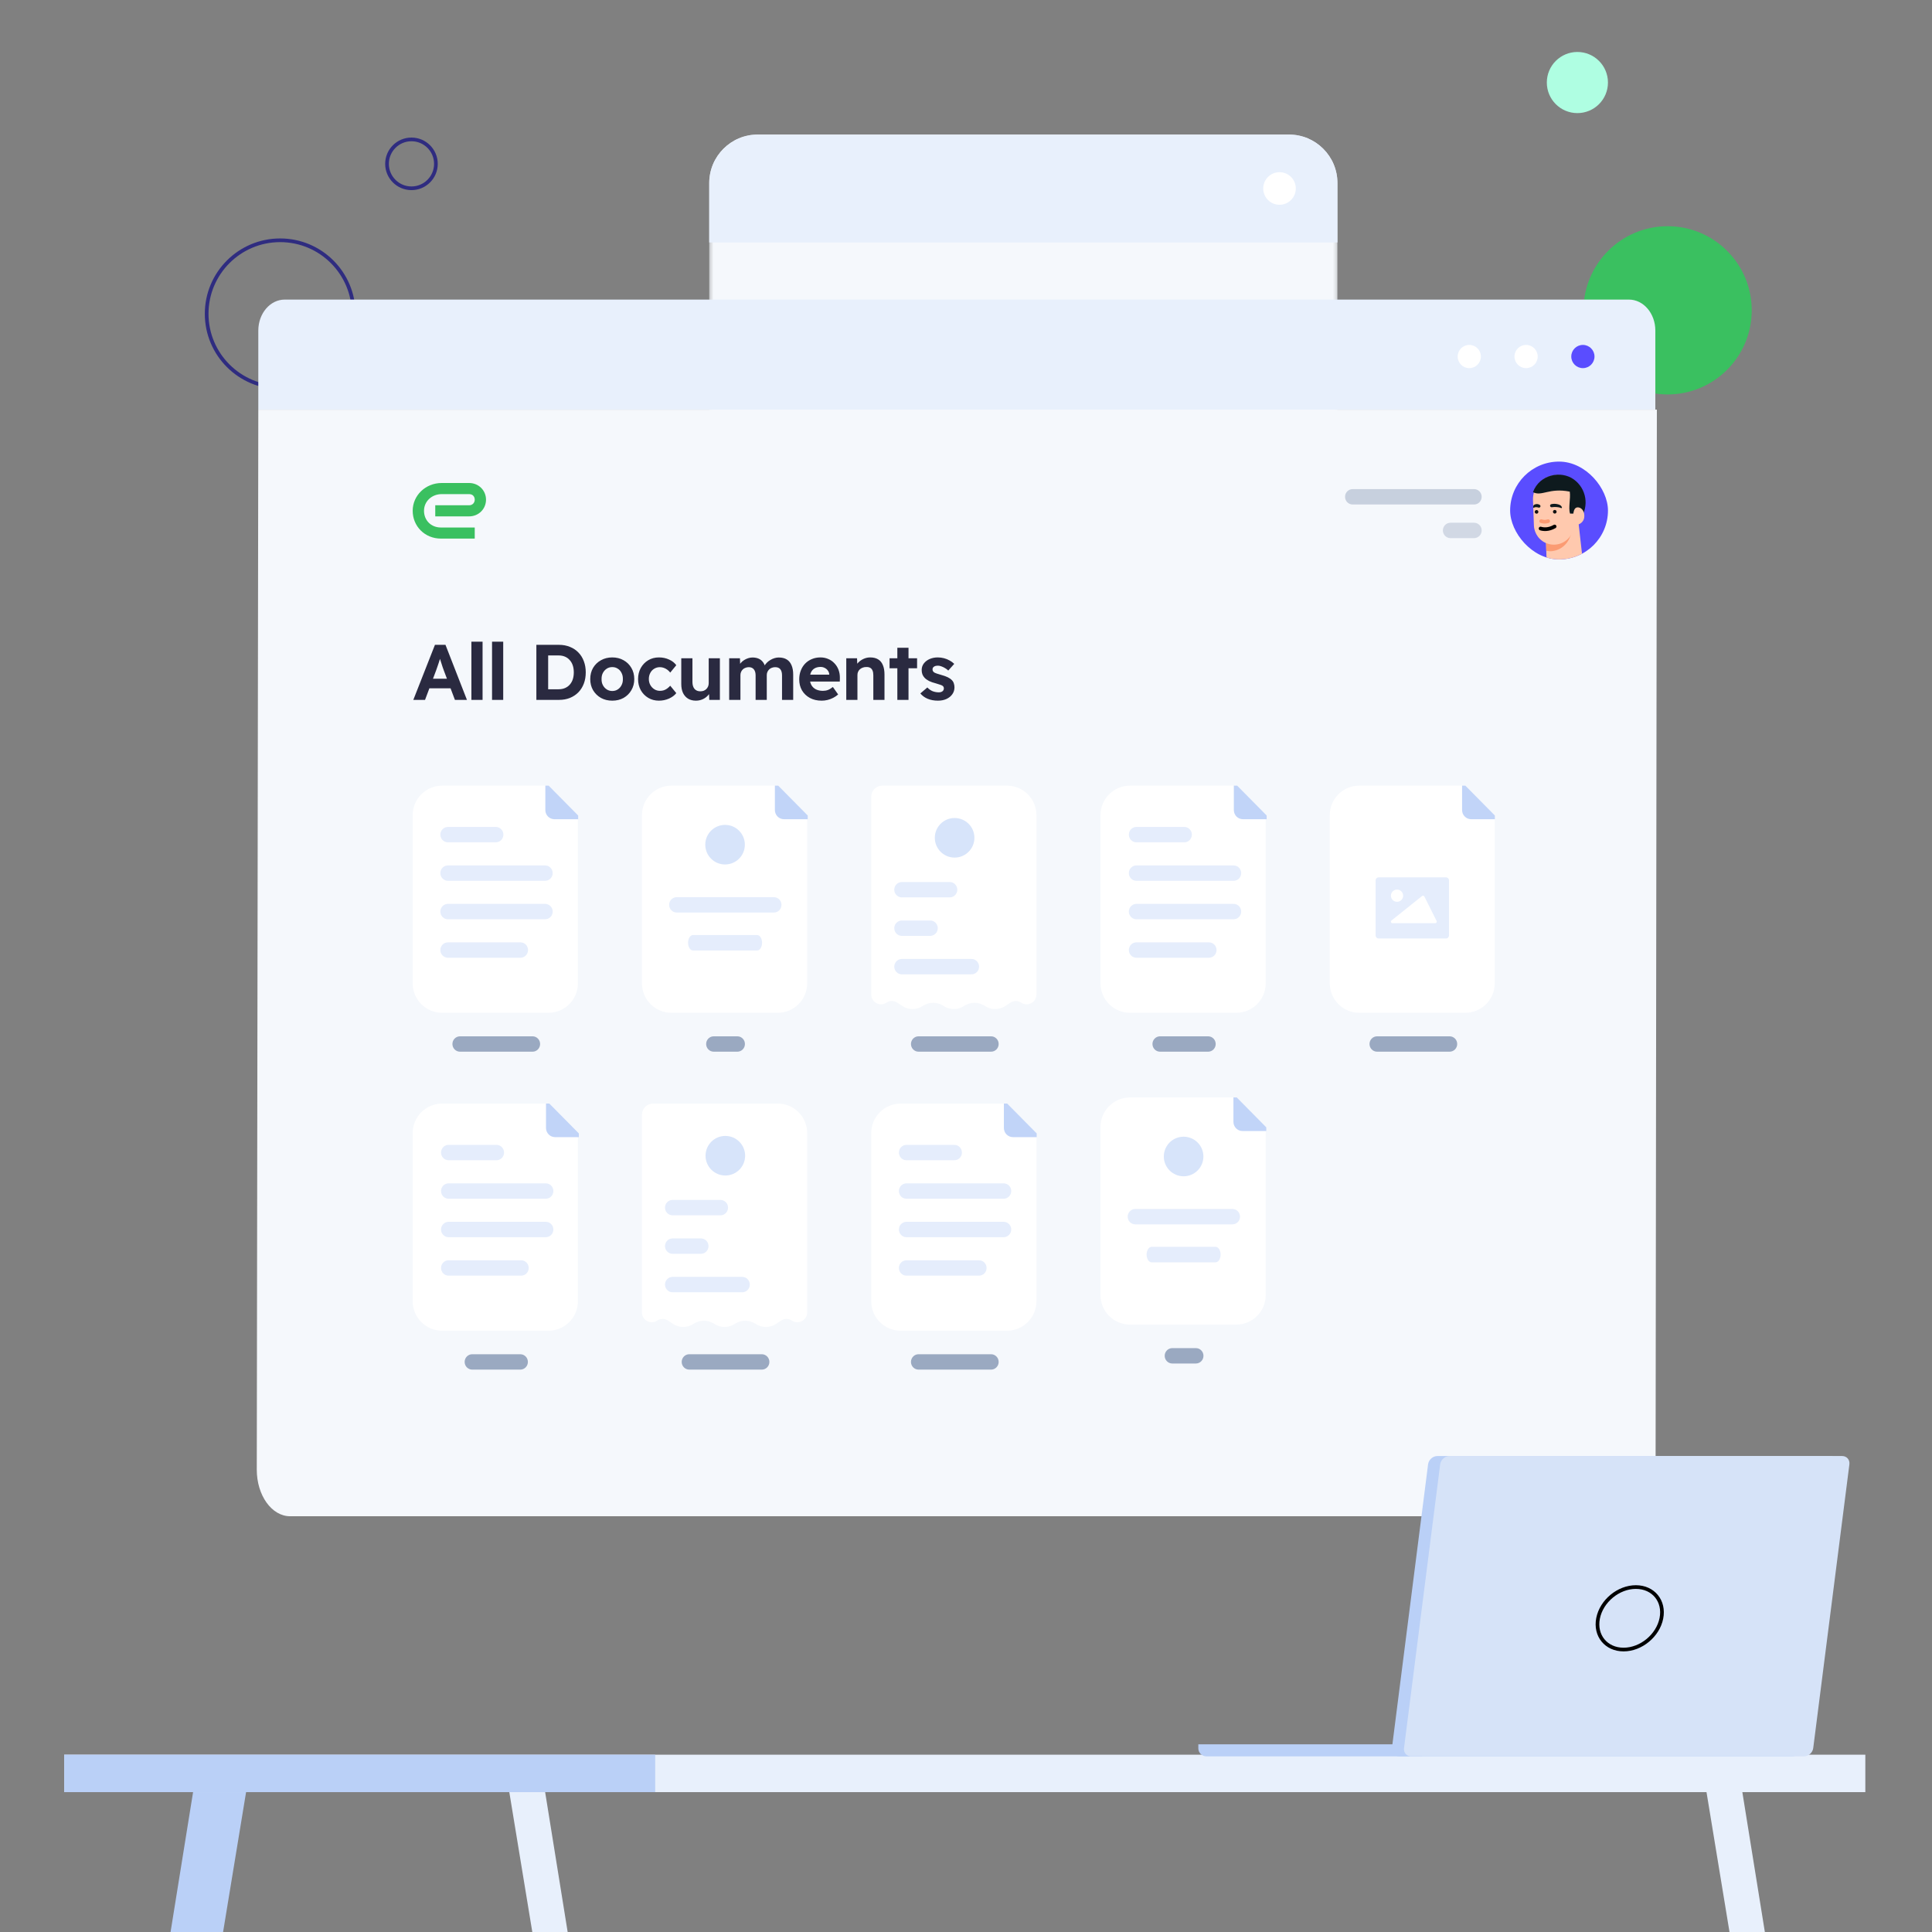 <svg width="524" height="524" viewBox="0 0 524 524" fill="none" xmlns="http://www.w3.org/2000/svg">
<rect x="0" y="0" width="524" height="524" fill="#808080" stroke="none"/>
<g clip-path="url(#clip0_2007_10739)">
<path fill-rule="evenodd" clip-rule="evenodd" d="M472.509 485.742H462.789L496.913 693.293H505.916L472.509 485.742Z" fill="#E8F0FC"/>
<path fill-rule="evenodd" clip-rule="evenodd" d="M52.419 485.742L19.012 693.293H32.672L66.796 485.742H52.419Z" fill="#BAD0F7"/>
<path fill-rule="evenodd" clip-rule="evenodd" d="M138.082 485.742L172.207 693.293H181.211L147.803 485.742H138.082Z" fill="#E8F0FC"/>
<path fill-rule="evenodd" clip-rule="evenodd" d="M17.41 486.065H505.917V475.911H17.41V486.065Z" fill="#E8F0FC"/>
<path fill-rule="evenodd" clip-rule="evenodd" d="M17.41 486.065H177.705V475.911H17.41V486.065Z" fill="#BAD0F7"/>
<mask id="mask0_2007_10739" style="mask-type:luminance" maskUnits="userSpaceOnUse" x="192" y="36" width="171" height="126">
<path fill-rule="evenodd" clip-rule="evenodd" d="M192.352 36.481H362.752V161.876H192.352V36.481Z" fill="white"/>
</mask>
<g mask="url(#mask0_2007_10739)">
<path fill-rule="evenodd" clip-rule="evenodd" d="M349.541 161.876H205.562C198.266 161.876 192.352 155.962 192.352 148.666V49.691C192.352 42.397 198.266 36.481 205.562 36.481H349.541C356.838 36.481 362.752 42.397 362.752 49.691V148.666C362.752 155.962 356.838 161.876 349.541 161.876Z" fill="#F5F8FC"/>
</g>
<path d="M251.266 139.828H303.838" stroke="#D6E3F8" stroke-width="4" stroke-linecap="round" stroke-linejoin="round"/>
<path d="M212.492 115.227H342.615" stroke="#E8F0FC" stroke-width="4" stroke-linecap="round" stroke-linejoin="round"/>
<path d="M212.492 89.127H342.615" stroke="#E8F0FC" stroke-width="4" stroke-linecap="round" stroke-linejoin="round"/>
<path fill-rule="evenodd" clip-rule="evenodd" d="M362.752 65.758V49.691C362.752 42.395 356.838 36.481 349.541 36.481H205.562C198.266 36.481 192.352 42.395 192.352 49.691V65.758H362.752Z" fill="#E8F0FC"/>
<path fill-rule="evenodd" clip-rule="evenodd" d="M351.45 51.12C351.45 48.678 349.472 46.701 347.031 46.701C344.591 46.701 342.613 48.678 342.613 51.12C342.613 53.56 344.591 55.538 347.031 55.538C349.472 55.538 351.45 53.56 351.45 51.12Z" fill="white"/>
<ellipse cx="452.294" cy="84.168" rx="22.813" ry="22.813" fill="#3AC060"/>
<path d="M95.924 85.108C95.924 74.097 86.998 65.171 75.988 65.171C64.977 65.171 56.051 74.097 56.051 85.108C56.051 96.119 64.977 105.045 75.988 105.045C86.998 105.045 95.924 96.119 95.924 85.108Z" stroke="#2F2C80"/>
<circle cx="7.129" cy="7.129" r="6.629" transform="matrix(1 0 0 -1 104.469 51.568)" stroke="#2F2C80"/>
<path fill-rule="evenodd" clip-rule="evenodd" d="M448.964 89.655C448.964 85.015 445.754 81.253 441.795 81.253H77.227C73.268 81.253 70.059 85.015 70.059 89.655V111.101H448.964V89.655Z" fill="#E8F0FC"/>
<path fill-rule="evenodd" clip-rule="evenodd" d="M432.462 96.697C432.462 94.958 431.053 93.549 429.313 93.549C427.574 93.549 426.164 94.958 426.164 96.697C426.164 98.436 427.574 99.846 429.313 99.846C431.053 99.846 432.462 98.436 432.462 96.697Z" fill="#5A4DFF"/>
<path fill-rule="evenodd" clip-rule="evenodd" d="M417.056 96.697C417.056 94.958 415.646 93.549 413.907 93.549C412.168 93.549 410.758 94.958 410.758 96.697C410.758 98.436 412.168 99.846 413.907 99.846C415.646 99.846 417.056 98.436 417.056 96.697Z" fill="white"/>
<path fill-rule="evenodd" clip-rule="evenodd" d="M401.65 96.697C401.65 94.958 400.24 93.549 398.501 93.549C396.761 93.549 395.352 94.958 395.352 96.697C395.352 98.436 396.761 99.846 398.501 99.846C400.24 99.846 401.65 98.436 401.65 96.697Z" fill="white"/>
<path fill-rule="evenodd" clip-rule="evenodd" d="M70.059 111.101L69.644 398.609C69.644 405.585 73.699 411.241 78.7 411.241H439.977C444.978 411.241 449.032 405.585 449.032 398.609L449.379 111.101H70.059Z" fill="#F5F8FC"/>
<g clip-path="url(#clip1_2007_10739)">
<rect x="409.582" y="125.196" width="26.532" height="26.532" rx="13.266" fill="#5A4DFF"/>
<path fill-rule="evenodd" clip-rule="evenodd" d="M424.317 155.29C427.05 155.19 429.195 153.025 429.106 150.454L428.036 141.018L419.148 141.152L419.424 150.753C419.513 153.323 421.583 155.39 424.317 155.29Z" fill="#FFC9AE"/>
<path fill-rule="evenodd" clip-rule="evenodd" d="M426.34 142.454C426.447 146.549 423.966 149.204 420.826 149.498C420.346 149.542 419.742 149.467 419.385 149.377L419.148 141.152L426.174 141.046L426.34 142.454Z" fill="#FB9B73"/>
<path fill-rule="evenodd" clip-rule="evenodd" d="M428.627 137.341L426.613 143.902C425.736 146.76 422.708 148.365 419.85 147.488C417.591 146.795 416.115 144.747 416.03 142.512L415.778 135.654C415.645 132.027 418.477 128.979 422.104 128.846C425.731 128.713 428.778 131.545 428.912 135.172C428.939 135.918 428.831 136.665 428.627 137.341Z" fill="#FFC9AE"/>
<path fill-rule="evenodd" clip-rule="evenodd" d="M426.846 130.025C423.397 127.548 417.576 128.599 415.773 133.488C418.213 134.724 420.135 132.226 425.755 133.339C426.033 135.224 425.304 137.723 425.836 139.295C425.836 139.295 426.681 139.275 427.38 139.358C427.789 139.898 428.008 140.766 428.606 140.755C431.083 137.306 430.295 132.502 426.846 130.025Z" fill="#0E1A1E"/>
<path fill-rule="evenodd" clip-rule="evenodd" d="M426.745 139.137L426.352 141.447C426.255 142.017 426.737 142.518 427.311 142.447C428.55 142.296 429.48 141.515 429.662 140.444C429.896 139.069 429.226 137.807 428.166 137.627C427.106 137.446 426.862 138.448 426.745 139.137Z" fill="#FFC9AE"/>
<path fill-rule="evenodd" clip-rule="evenodd" d="M416.25 138.828C416.25 139.102 416.472 139.325 416.746 139.325C417.021 139.325 417.243 139.102 417.243 138.828C417.243 138.554 417.021 138.332 416.746 138.332C416.472 138.332 416.25 138.554 416.25 138.828Z" fill="#111111"/>
<path fill-rule="evenodd" clip-rule="evenodd" d="M421.191 138.799C421.191 139.074 421.414 139.296 421.688 139.296C421.962 139.296 422.184 139.074 422.184 138.799C422.184 138.525 421.962 138.303 421.688 138.303C421.414 138.303 421.191 138.525 421.191 138.799Z" fill="#111111"/>
<path fill-rule="evenodd" clip-rule="evenodd" d="M415.848 137.367C415.864 137.132 415.966 137.001 416.095 136.911C416.228 136.832 416.378 136.778 416.527 136.748C416.675 136.716 416.823 136.708 416.963 136.719C417.033 136.724 417.103 136.734 417.169 136.753C417.237 136.769 417.302 136.786 417.365 136.817L417.58 136.919C417.781 137.015 417.866 137.255 417.77 137.456C417.683 137.64 417.474 137.727 417.285 137.667C417.067 137.599 416.848 137.561 416.64 137.556C416.535 137.555 416.431 137.556 416.329 137.581C416.23 137.612 416.124 137.641 416.029 137.706C415.972 137.745 415.894 137.731 415.854 137.673C415.837 137.649 415.83 137.621 415.832 137.594L415.848 137.367Z" fill="#0E1A1E"/>
<path fill-rule="evenodd" clip-rule="evenodd" d="M423.392 137.794C423.226 137.705 423.004 137.653 422.8 137.604C422.591 137.559 422.377 137.539 422.164 137.522C421.95 137.51 421.736 137.502 421.523 137.512C421.31 137.514 421.097 137.545 420.887 137.573C420.656 137.603 420.444 137.44 420.414 137.209C420.385 136.989 420.531 136.787 420.744 136.741L420.848 136.72C421.084 136.67 421.324 136.641 421.565 136.644C421.805 136.643 422.046 136.671 422.283 136.715C422.521 136.76 422.755 136.827 422.981 136.918C423.205 137.02 423.417 137.166 423.56 137.449L423.621 137.571C423.663 137.653 423.63 137.755 423.547 137.796C423.496 137.822 423.438 137.819 423.392 137.794Z" fill="#0E1A1E"/>
<path d="M421.642 142.797C419.96 143.761 418.556 143.568 417.84 143.348" stroke="black" stroke-linecap="round" stroke-linejoin="round"/>
<path d="M419.89 141.35C419.037 141.61 418.574 141.497 417.996 141.35" stroke="#FB9B73" stroke-linecap="round" stroke-linejoin="round"/>
</g>
<path d="M112.1 189.823L117.966 174.893H120.823L126.646 189.823H123.383L120.354 181.782C120.269 181.54 120.162 181.242 120.034 180.886C119.921 180.531 119.8 180.154 119.672 179.756C119.544 179.358 119.423 178.981 119.309 178.626C119.21 178.256 119.124 177.957 119.053 177.73L119.629 177.708C119.544 178.021 119.444 178.355 119.331 178.711C119.231 179.052 119.117 179.408 118.989 179.777C118.876 180.147 118.755 180.502 118.627 180.844C118.513 181.185 118.399 181.512 118.285 181.825L115.278 189.823H112.1ZM114.83 186.688L115.897 184.086H122.7L123.788 186.688H114.83ZM127.854 189.823V174.04H130.883V189.823H127.854ZM133.454 189.823V174.04H136.482V189.823H133.454ZM145.474 189.823V174.893H151.617C152.697 174.893 153.686 175.078 154.581 175.448C155.477 175.803 156.245 176.315 156.885 176.983C157.525 177.637 158.015 178.426 158.356 179.351C158.698 180.261 158.868 181.263 158.868 182.358C158.868 183.467 158.698 184.477 158.356 185.387C158.015 186.297 157.525 187.086 156.885 187.754C156.245 188.408 155.477 188.92 154.581 189.29C153.7 189.645 152.712 189.823 151.617 189.823H145.474ZM148.673 187.477L148.332 186.943H151.51C152.15 186.943 152.719 186.837 153.216 186.624C153.728 186.41 154.162 186.105 154.517 185.706C154.887 185.294 155.164 184.811 155.349 184.256C155.534 183.687 155.626 183.055 155.626 182.358C155.626 181.661 155.534 181.036 155.349 180.481C155.164 179.912 154.887 179.429 154.517 179.031C154.162 178.618 153.728 178.306 153.216 178.092C152.719 177.879 152.15 177.772 151.51 177.772H148.268L148.673 177.282V187.477ZM166.057 190.036C164.92 190.036 163.896 189.787 162.986 189.29C162.09 188.778 161.38 188.081 160.853 187.199C160.342 186.318 160.086 185.315 160.086 184.192C160.086 183.04 160.342 182.024 160.853 181.142C161.38 180.261 162.09 179.571 162.986 179.073C163.896 178.562 164.92 178.306 166.057 178.306C167.209 178.306 168.233 178.562 169.129 179.073C170.024 179.571 170.728 180.261 171.24 181.142C171.766 182.024 172.029 183.04 172.029 184.192C172.029 185.315 171.766 186.318 171.24 187.199C170.728 188.081 170.024 188.778 169.129 189.29C168.233 189.787 167.209 190.036 166.057 190.036ZM166.057 187.413C166.626 187.413 167.124 187.271 167.55 186.986C167.991 186.702 168.332 186.318 168.574 185.834C168.83 185.351 168.951 184.804 168.937 184.192C168.951 183.552 168.83 182.991 168.574 182.507C168.332 182.01 167.991 181.626 167.55 181.356C167.124 181.071 166.626 180.929 166.057 180.929C165.503 180.929 165.005 181.071 164.564 181.356C164.124 181.64 163.775 182.024 163.519 182.507C163.263 182.991 163.143 183.552 163.157 184.192C163.143 184.804 163.263 185.351 163.519 185.834C163.775 186.318 164.124 186.702 164.564 186.986C165.005 187.271 165.503 187.413 166.057 187.413ZM178.71 190.036C177.629 190.036 176.663 189.78 175.809 189.268C174.956 188.756 174.281 188.06 173.783 187.178C173.3 186.282 173.058 185.287 173.058 184.192C173.058 183.069 173.3 182.066 173.783 181.185C174.281 180.289 174.956 179.585 175.809 179.073C176.663 178.562 177.629 178.306 178.71 178.306C179.72 178.306 180.637 178.498 181.461 178.881C182.3 179.251 182.954 179.763 183.424 180.417L181.781 182.422C181.582 182.152 181.333 181.903 181.035 181.675C180.736 181.448 180.409 181.27 180.054 181.142C179.713 181.014 179.357 180.95 178.987 180.95C178.404 180.95 177.885 181.092 177.43 181.377C176.975 181.647 176.62 182.031 176.364 182.529C176.108 183.012 175.98 183.559 175.98 184.171C175.98 184.768 176.115 185.308 176.385 185.792C176.656 186.275 177.018 186.659 177.473 186.943C177.928 187.228 178.433 187.37 178.987 187.37C179.357 187.37 179.705 187.32 180.032 187.221C180.374 187.107 180.687 186.943 180.971 186.73C181.255 186.517 181.525 186.268 181.781 185.984L183.424 187.989C182.954 188.6 182.286 189.098 181.419 189.482C180.566 189.851 179.663 190.036 178.71 190.036ZM188.743 190.036C187.932 190.036 187.228 189.858 186.631 189.503C186.034 189.133 185.572 188.614 185.245 187.946C184.932 187.263 184.776 186.453 184.776 185.514V178.54H187.804V184.96C187.804 185.756 187.989 186.382 188.359 186.837C188.743 187.278 189.269 187.498 189.937 187.498C190.278 187.498 190.584 187.448 190.854 187.349C191.139 187.235 191.38 187.079 191.579 186.879C191.778 186.68 191.935 186.446 192.049 186.176C192.162 185.906 192.219 185.607 192.219 185.28V178.54H195.248V189.823H192.369L192.283 187.498L192.816 187.242C192.66 187.768 192.376 188.244 191.963 188.671C191.565 189.098 191.089 189.432 190.534 189.673C189.98 189.915 189.383 190.036 188.743 190.036ZM197.771 189.823V178.54H200.693L200.757 180.694L200.309 180.822C200.451 180.453 200.65 180.119 200.906 179.82C201.176 179.507 201.482 179.244 201.823 179.031C202.164 178.818 202.527 178.647 202.911 178.519C203.309 178.391 203.7 178.327 204.084 178.327C204.681 178.327 205.207 178.419 205.662 178.604C206.131 178.789 206.529 179.081 206.856 179.479C207.183 179.877 207.432 180.396 207.603 181.036L207.155 180.95L207.304 180.63C207.489 180.303 207.724 179.998 208.008 179.713C208.292 179.429 208.612 179.187 208.968 178.988C209.323 178.775 209.693 178.611 210.077 178.498C210.461 178.384 210.838 178.327 211.207 178.327C212.089 178.327 212.814 178.505 213.383 178.86C213.966 179.216 214.399 179.742 214.684 180.438C214.982 181.121 215.132 181.974 215.132 182.998V189.823H212.103V183.211C212.103 182.443 211.947 181.875 211.634 181.505C211.335 181.135 210.873 180.95 210.248 180.95C209.921 180.95 209.615 181.007 209.33 181.121C209.046 181.22 208.804 181.37 208.605 181.569C208.406 181.768 208.25 181.995 208.136 182.251C208.022 182.507 207.965 182.792 207.965 183.104V189.823H204.937V183.168C204.937 182.457 204.773 181.91 204.446 181.526C204.134 181.142 203.679 180.95 203.081 180.95C202.769 180.95 202.47 181.007 202.186 181.121C201.901 181.22 201.659 181.37 201.46 181.569C201.261 181.754 201.105 181.981 200.991 182.251C200.877 182.507 200.821 182.792 200.821 183.104V189.823H197.771ZM222.866 190.036C221.643 190.036 220.57 189.787 219.646 189.29C218.736 188.792 218.025 188.109 217.513 187.242C217.015 186.375 216.766 185.387 216.766 184.277C216.766 183.396 216.909 182.593 217.193 181.867C217.477 181.128 217.875 180.495 218.387 179.969C218.899 179.443 219.503 179.038 220.2 178.754C220.911 178.455 221.686 178.306 222.525 178.306C223.293 178.306 223.997 178.448 224.636 178.732C225.29 179.002 225.852 179.393 226.321 179.905C226.805 180.403 227.174 180.993 227.43 181.675C227.686 182.358 227.807 183.104 227.793 183.915L227.772 184.853H218.707L218.217 182.976H225.276L224.914 183.36V182.912C224.885 182.514 224.757 182.166 224.53 181.867C224.317 181.569 224.039 181.334 223.698 181.164C223.357 180.979 222.98 180.886 222.568 180.886C221.928 180.886 221.387 181.014 220.947 181.27C220.52 181.512 220.193 181.867 219.966 182.337C219.752 182.792 219.646 183.36 219.646 184.043C219.646 184.711 219.788 185.301 220.072 185.813C220.357 186.311 220.762 186.695 221.288 186.965C221.828 187.235 222.461 187.37 223.186 187.37C223.684 187.37 224.139 187.292 224.551 187.135C224.963 186.979 225.411 186.709 225.895 186.325L227.324 188.351C226.926 188.707 226.478 189.012 225.98 189.268C225.482 189.524 224.971 189.716 224.444 189.844C223.918 189.972 223.392 190.036 222.866 190.036ZM229.527 189.823V178.54H232.449L232.535 180.844L231.937 181.1C232.08 180.588 232.357 180.126 232.769 179.713C233.182 179.287 233.672 178.945 234.241 178.69C234.81 178.434 235.4 178.306 236.011 178.306C236.864 178.306 237.575 178.476 238.144 178.818C238.727 179.159 239.161 179.678 239.445 180.374C239.743 181.057 239.893 181.91 239.893 182.934V189.823H236.864V183.147C236.864 182.635 236.793 182.209 236.651 181.867C236.509 181.526 236.295 181.277 236.011 181.121C235.727 180.965 235.364 180.893 234.923 180.908C234.582 180.908 234.269 180.965 233.985 181.078C233.701 181.178 233.445 181.327 233.217 181.526C233.004 181.725 232.84 181.953 232.727 182.209C232.613 182.465 232.556 182.749 232.556 183.062V189.823H231.042C230.729 189.823 230.444 189.823 230.189 189.823C229.933 189.823 229.712 189.823 229.527 189.823ZM243.379 189.823V175.682H246.408V189.823H243.379ZM241.268 181.249V178.54H248.733V181.249H241.268ZM254.395 190.036C253.357 190.036 252.426 189.865 251.601 189.524C250.791 189.183 250.13 188.699 249.618 188.074L251.516 186.453C251.957 186.922 252.44 187.263 252.966 187.477C253.506 187.676 254.054 187.775 254.608 187.775C254.807 187.775 254.992 187.754 255.163 187.711C255.334 187.654 255.483 187.583 255.611 187.498C255.739 187.398 255.831 187.285 255.888 187.157C255.959 187.029 255.995 186.879 255.995 186.709C255.995 186.396 255.867 186.154 255.611 185.984C255.497 185.898 255.284 185.806 254.971 185.706C254.672 185.593 254.288 185.472 253.819 185.344C253.094 185.159 252.483 184.946 251.985 184.704C251.487 184.448 251.082 184.157 250.769 183.83C250.513 183.559 250.314 183.247 250.172 182.891C250.044 182.536 249.98 182.145 249.98 181.718C249.98 181.036 250.179 180.438 250.577 179.927C250.976 179.415 251.502 179.017 252.156 178.732C252.824 178.448 253.549 178.306 254.331 178.306C254.914 178.306 255.476 178.377 256.016 178.519C256.571 178.661 257.082 178.867 257.552 179.137C258.035 179.393 258.455 179.699 258.81 180.055L257.189 181.867C256.933 181.611 256.642 181.391 256.315 181.206C255.988 181.007 255.661 180.851 255.334 180.737C255.007 180.609 254.708 180.545 254.438 180.545C254.196 180.545 253.976 180.566 253.777 180.609C253.592 180.652 253.435 180.723 253.307 180.822C253.179 180.908 253.08 181.014 253.009 181.142C252.952 181.27 252.923 181.412 252.923 181.569C252.923 181.725 252.959 181.875 253.03 182.017C253.115 182.145 253.229 182.266 253.371 182.379C253.514 182.465 253.741 182.564 254.054 182.678C254.381 182.792 254.8 182.92 255.312 183.062C255.995 183.247 256.571 183.453 257.04 183.68C257.509 183.908 257.886 184.171 258.17 184.469C258.426 184.725 258.604 185.024 258.703 185.365C258.817 185.692 258.874 186.048 258.874 186.432C258.874 187.128 258.675 187.754 258.277 188.308C257.893 188.849 257.36 189.275 256.677 189.588C256.009 189.887 255.248 190.036 254.395 190.036Z" fill="#2A2A40"/>
<path fill-rule="evenodd" clip-rule="evenodd" d="M111.93 138.539C111.93 134.336 115.45 131 119.793 131H127.233C129.826 131 131.818 133.014 131.818 135.523C131.818 138.033 129.826 140.052 127.233 140.052H118.051V137.043H127.233C128.226 137.043 128.759 136.277 128.759 135.523C128.759 134.77 128.294 134.016 127.233 134.016H119.793C117.127 134.016 115.001 135.958 115.001 138.539C115.001 141.12 116.908 143.069 119.575 143.069H128.759V146.078H119.575C115.232 146.078 111.93 142.742 111.93 138.539Z" fill="#3AC060"/>
<path opacity="0.5" d="M399.801 132.658H366.864C365.729 132.658 364.809 133.591 364.809 134.741V134.747C364.809 135.897 365.729 136.83 366.864 136.83H399.801C400.937 136.83 401.857 135.897 401.857 134.747V134.741C401.857 133.591 400.937 132.658 399.801 132.658Z" fill="#9BA9C1"/>
<path opacity="0.4" d="M399.805 141.778H393.399C392.264 141.778 391.344 142.711 391.344 143.861V143.867C391.344 145.018 392.264 145.95 393.399 145.95H399.805C400.94 145.95 401.86 145.018 401.86 143.867V143.861C401.86 142.711 400.94 141.778 399.805 141.778Z" fill="#9BA9C1"/>
<circle cx="481.736" cy="422.869" r="6.654" fill="#61CD80"/>
<path d="M111.93 221.082C111.93 216.664 115.511 213.082 119.93 213.082H148.804L156.739 221.251V266.695C156.739 271.113 153.157 274.695 148.739 274.695H119.93C115.511 274.695 111.93 271.113 111.93 266.695V221.082Z" fill="white"/>
<path opacity="0.9" d="M156.811 221.185V222.187H150.359C149.708 222.186 149.084 221.923 148.624 221.456C148.165 220.989 147.906 220.356 147.906 219.697V213.082H148.805L156.811 221.185Z" fill="#BAD0F7"/>
<path opacity="0.4" d="M134.475 224.285H121.489C120.354 224.285 119.434 225.217 119.434 226.368V226.373C119.434 227.524 120.354 228.456 121.489 228.456H134.475C135.611 228.456 136.531 227.524 136.531 226.373V226.368C136.531 225.217 135.611 224.285 134.475 224.285Z" fill="#BED3F8"/>
<path opacity="0.4" d="M147.846 234.722H121.489C120.354 234.722 119.434 235.655 119.434 236.805V236.811C119.434 237.961 120.354 238.894 121.489 238.894H147.846C148.981 238.894 149.901 237.961 149.901 236.811V236.805C149.901 235.655 148.981 234.722 147.846 234.722Z" fill="#BED3F8"/>
<path opacity="0.4" d="M147.846 245.154H121.489C120.354 245.154 119.434 246.087 119.434 247.237V247.243C119.434 248.393 120.354 249.326 121.489 249.326H147.846C148.981 249.326 149.901 248.393 149.901 247.243V247.237C149.901 246.087 148.981 245.154 147.846 245.154Z" fill="#BED3F8"/>
<path opacity="0.4" d="M141.16 255.586H121.489C120.354 255.586 119.434 256.519 119.434 257.67V257.675C119.434 258.826 120.354 259.758 121.489 259.758H141.16C142.296 259.758 143.216 258.826 143.216 257.675V257.67C143.216 256.519 142.296 255.586 141.16 255.586Z" fill="#BED3F8"/>
<path opacity="0.5" d="M144.434 281.07H124.763C123.627 281.07 122.707 282.002 122.707 283.153V283.158C122.707 284.309 123.627 285.241 124.763 285.241H144.434C145.569 285.241 146.49 284.309 146.49 283.158V283.153C146.49 282.002 145.569 281.07 144.434 281.07Z" fill="#415A86"/>
<path d="M236.297 307.31C236.297 302.892 239.879 299.31 244.297 299.31H273.171L281.106 307.478V352.922C281.106 357.341 277.524 360.922 273.106 360.922H244.297C239.879 360.922 236.297 357.341 236.297 352.922V307.31Z" fill="white"/>
<path opacity="0.9" d="M281.178 307.413V308.415H274.726C274.075 308.414 273.452 308.151 272.992 307.684C272.532 307.217 272.273 306.584 272.273 305.925V299.31H273.172L281.178 307.413Z" fill="#BAD0F7"/>
<path opacity="0.4" d="M258.842 310.512H245.856C244.721 310.512 243.801 311.445 243.801 312.596V312.601C243.801 313.752 244.721 314.684 245.856 314.684H258.842C259.978 314.684 260.898 313.752 260.898 312.601V312.596C260.898 311.445 259.978 310.512 258.842 310.512Z" fill="#BED3F8"/>
<path opacity="0.4" d="M272.213 320.95H245.856C244.721 320.95 243.801 321.883 243.801 323.033V323.039C243.801 324.189 244.721 325.122 245.856 325.122H272.213C273.348 325.122 274.269 324.189 274.269 323.039V323.033C274.269 321.883 273.348 320.95 272.213 320.95Z" fill="#BED3F8"/>
<path opacity="0.4" d="M272.213 331.382H245.856C244.721 331.382 243.801 332.315 243.801 333.465V333.471C243.801 334.621 244.721 335.554 245.856 335.554H272.213C273.348 335.554 274.269 334.621 274.269 333.471V333.465C274.269 332.315 273.348 331.382 272.213 331.382Z" fill="#BED3F8"/>
<path opacity="0.4" d="M265.528 341.814H245.856C244.721 341.814 243.801 342.747 243.801 343.897V343.903C243.801 345.053 244.721 345.986 245.856 345.986H265.528C266.663 345.986 267.583 345.053 267.583 343.903V343.897C267.583 342.747 266.663 341.814 265.528 341.814Z" fill="#BED3F8"/>
<path opacity="0.5" d="M268.801 367.297H249.13C247.995 367.297 247.074 368.23 247.074 369.38V369.386C247.074 370.537 247.995 371.469 249.13 371.469H268.801C269.936 371.469 270.857 370.537 270.857 369.386V369.38C270.857 368.23 269.936 367.297 268.801 367.297Z" fill="#415A86"/>
<path opacity="0.5" d="M327.668 281.07H314.63C313.495 281.07 312.574 282.002 312.574 283.153V283.158C312.574 284.309 313.495 285.241 314.63 285.241H327.668C328.803 285.241 329.724 284.309 329.724 283.158V283.153C329.724 282.002 328.803 281.07 327.668 281.07Z" fill="#415A86"/>
<path d="M298.48 221.082C298.48 216.664 302.062 213.082 306.48 213.082H335.355L343.289 221.251V266.695C343.289 271.113 339.708 274.695 335.289 274.695H306.48C302.062 274.695 298.48 271.113 298.48 266.695V221.082Z" fill="white"/>
<path opacity="0.9" d="M343.545 221.185V222.187H337.094C336.443 222.186 335.819 221.923 335.359 221.456C334.899 220.989 334.641 220.356 334.641 219.697V213.082H335.539L343.545 221.185Z" fill="#BAD0F7"/>
<path opacity="0.4" d="M321.21 224.285H308.224C307.088 224.285 306.168 225.217 306.168 226.368V226.373C306.168 227.524 307.088 228.456 308.224 228.456H321.21C322.345 228.456 323.265 227.524 323.265 226.373V226.368C323.265 225.217 322.345 224.285 321.21 224.285Z" fill="#BED3F8"/>
<path opacity="0.4" d="M334.58 234.722H308.224C307.088 234.722 306.168 235.655 306.168 236.805V236.811C306.168 237.961 307.088 238.894 308.224 238.894H334.58C335.715 238.894 336.636 237.961 336.636 236.811V236.805C336.636 235.655 335.715 234.722 334.58 234.722Z" fill="#BED3F8"/>
<path opacity="0.4" d="M334.58 245.154H308.224C307.088 245.154 306.168 246.087 306.168 247.237V247.243C306.168 248.393 307.088 249.326 308.224 249.326H334.58C335.715 249.326 336.636 248.393 336.636 247.243V247.237C336.636 246.087 335.715 245.154 334.58 245.154Z" fill="#BED3F8"/>
<path opacity="0.4" d="M327.895 255.586H308.224C307.088 255.586 306.168 256.519 306.168 257.67V257.675C306.168 258.826 307.088 259.758 308.224 259.758H327.895C329.03 259.758 329.951 258.826 329.951 257.675V257.67C329.951 256.519 329.03 255.586 327.895 255.586Z" fill="#BED3F8"/>
<path opacity="0.5" d="M141.117 367.297H128.079C126.944 367.297 126.023 368.23 126.023 369.38V369.386C126.023 370.537 126.944 371.469 128.079 371.469H141.117C142.253 371.469 143.173 370.537 143.173 369.386V369.38C143.173 368.23 142.253 367.297 141.117 367.297Z" fill="#415A86"/>
<path d="M111.93 307.31C111.93 302.892 115.511 299.31 119.93 299.31H148.804L156.739 307.478V352.922C156.739 357.341 153.157 360.922 148.739 360.922H119.93C115.511 360.922 111.93 357.341 111.93 352.922V307.31Z" fill="white"/>
<path opacity="0.9" d="M156.994 307.413V308.415H150.543C149.892 308.414 149.268 308.151 148.808 307.684C148.348 307.217 148.09 306.584 148.09 305.925V299.31H148.988L156.994 307.413Z" fill="#BAD0F7"/>
<path opacity="0.4" d="M134.659 310.512H121.673C120.538 310.512 119.617 311.445 119.617 312.596V312.601C119.617 313.752 120.538 314.684 121.673 314.684H134.659C135.794 314.684 136.715 313.752 136.715 312.601V312.596C136.715 311.445 135.794 310.512 134.659 310.512Z" fill="#BED3F8"/>
<path opacity="0.4" d="M148.029 320.95H121.673C120.538 320.95 119.617 321.883 119.617 323.033V323.039C119.617 324.189 120.538 325.122 121.673 325.122H148.029C149.165 325.122 150.085 324.189 150.085 323.039V323.033C150.085 321.883 149.165 320.95 148.029 320.95Z" fill="#BED3F8"/>
<path opacity="0.4" d="M148.029 331.382H121.673C120.538 331.382 119.617 332.315 119.617 333.465V333.471C119.617 334.621 120.538 335.554 121.673 335.554H148.029C149.165 335.554 150.085 334.621 150.085 333.471V333.465C150.085 332.315 149.165 331.382 148.029 331.382Z" fill="#BED3F8"/>
<path opacity="0.4" d="M141.344 341.814H121.673C120.538 341.814 119.617 342.747 119.617 343.897V343.903C119.617 345.053 120.538 345.986 121.673 345.986H141.344C142.479 345.986 143.4 345.053 143.4 343.903V343.897C143.4 342.747 142.479 341.814 141.344 341.814Z" fill="#BED3F8"/>
<path opacity="0.5" d="M393.168 281.07H373.497C372.362 281.07 371.441 282.002 371.441 283.153V283.158C371.441 284.309 372.362 285.241 373.497 285.241H393.168C394.304 285.241 395.224 284.309 395.224 283.158V283.153C395.224 282.002 394.304 281.07 393.168 281.07Z" fill="#415A86"/>
<path d="M360.664 221.082C360.664 216.664 364.246 213.082 368.664 213.082H397.479L405.401 221.251V266.695C405.401 271.113 401.819 274.695 397.401 274.695H368.664C364.246 274.695 360.664 271.113 360.664 266.695V221.082Z" fill="white"/>
<path opacity="0.9" d="M405.437 221.185V222.187H398.996C398.346 222.186 397.723 221.923 397.264 221.456C396.805 220.989 396.547 220.356 396.547 219.697V213.082H397.444L405.437 221.185Z" fill="#BAD0F7"/>
<path opacity="0.5" d="M199.984 281.07H193.579C192.444 281.07 191.523 282.002 191.523 283.153V283.158C191.523 284.309 192.444 285.241 193.579 285.241H199.984C201.12 285.241 202.04 284.309 202.04 283.158V283.153C202.04 282.002 201.12 281.07 199.984 281.07Z" fill="#415A86"/>
<path d="M174.113 221.082C174.113 216.664 177.695 213.082 182.113 213.082L210.987 213.082L218.922 221.251L218.922 266.695C218.922 271.113 215.341 274.695 210.922 274.695L182.113 274.695C177.695 274.695 174.113 271.113 174.113 266.695L174.113 221.082Z" fill="white"/>
<path opacity="0.4" d="M209.896 243.331H183.54C182.405 243.331 181.484 244.264 181.484 245.414V245.42C181.484 246.57 182.405 247.503 183.54 247.503H209.896C211.032 247.503 211.952 246.57 211.952 245.42V245.414C211.952 244.264 211.032 243.331 209.896 243.331Z" fill="#BED3F8"/>
<path opacity="0.4" d="M205.334 253.6H187.971C187.223 253.6 186.617 254.539 186.617 255.697V255.703C186.617 256.862 187.223 257.801 187.971 257.801H205.334C206.082 257.801 206.688 256.862 206.688 255.703V255.697C206.688 254.539 206.082 253.6 205.334 253.6Z" fill="#BED3F8"/>
<path opacity="0.9" d="M219.068 221.186L219.068 222.187L212.617 222.187C211.966 222.186 211.342 221.923 210.882 221.456C210.422 220.989 210.164 220.357 210.164 219.697L210.164 213.082L211.063 213.082L219.068 221.186Z" fill="#BAD0F7"/>
<circle cx="196.653" cy="229.095" r="5.368" fill="#D7E4FA"/>
<path opacity="0.5" d="M324.352 365.639H317.946C316.811 365.639 315.891 366.572 315.891 367.722V367.728C315.891 368.878 316.811 369.811 317.946 369.811H324.352C325.487 369.811 326.407 368.878 326.407 367.728V367.722C326.407 366.572 325.487 365.639 324.352 365.639Z" fill="#415A86"/>
<path d="M298.48 305.652C298.48 301.234 302.062 297.652 306.48 297.652L335.355 297.652L343.289 305.82L343.289 351.264C343.289 355.683 339.708 359.264 335.289 359.264L306.48 359.264C302.062 359.264 298.48 355.683 298.48 351.264L298.48 305.652Z" fill="white"/>
<path opacity="0.4" d="M334.264 327.901H307.907C306.772 327.901 305.852 328.833 305.852 329.984V329.989C305.852 331.14 306.772 332.073 307.907 332.073H334.264C335.399 332.073 336.319 331.14 336.319 329.989V329.984C336.319 328.833 335.399 327.901 334.264 327.901Z" fill="#BED3F8"/>
<path opacity="0.4" d="M329.701 338.17H312.339C311.591 338.17 310.984 339.109 310.984 340.267V340.273C310.984 341.431 311.591 342.37 312.339 342.37H329.701C330.449 342.37 331.055 341.431 331.055 340.273V340.267C331.055 339.109 330.449 338.17 329.701 338.17Z" fill="#BED3F8"/>
<path opacity="0.9" d="M343.436 305.755L343.436 306.757L336.984 306.757C336.333 306.756 335.709 306.493 335.249 306.026C334.79 305.559 334.531 304.926 334.531 304.267L334.531 297.652L335.43 297.652L343.436 305.755Z" fill="#BAD0F7"/>
<circle cx="321.02" cy="313.665" r="5.368" fill="#D7E4FA"/>
<path opacity="0.5" d="M268.801 281.07H249.13C247.995 281.07 247.074 282.002 247.074 283.153V283.158C247.074 284.309 247.995 285.241 249.13 285.241H268.801C269.936 285.241 270.857 284.309 270.857 283.158V283.153C270.857 282.002 269.936 281.07 268.801 281.07Z" fill="#415A86"/>
<path d="M236.297 216.105C236.297 214.435 237.65 213.082 239.319 213.082L273.106 213.082C277.524 213.082 281.106 216.664 281.106 221.082L281.106 221.251L281.106 269.733C281.106 271.854 278.742 273.119 276.978 271.942C276.086 271.348 274.924 271.348 274.032 271.942L272.704 272.828C271.008 273.958 268.799 273.958 267.103 272.828C265.407 271.697 263.198 271.697 261.502 272.828C259.806 273.958 257.597 273.958 255.901 272.828C254.205 271.697 251.996 271.697 250.3 272.828C248.604 273.958 246.394 273.958 244.699 272.828L243.371 271.942C242.479 271.348 241.317 271.348 240.425 271.942C238.66 273.119 236.297 271.854 236.297 269.733L236.297 216.105Z" fill="white"/>
<path opacity="0.4" d="M257.589 239.221H244.603C243.467 239.221 242.547 240.153 242.547 241.304V241.309C242.547 242.46 243.467 243.393 244.603 243.393H257.589C258.724 243.393 259.644 242.46 259.644 241.309V241.304C259.644 240.153 258.724 239.221 257.589 239.221Z" fill="#BED3F8"/>
<path opacity="0.4" d="M252.289 249.659H244.603C243.467 249.659 242.547 250.591 242.547 251.742V251.747C242.547 252.898 243.467 253.83 244.603 253.83H252.289C253.424 253.83 254.344 252.898 254.344 251.747V251.742C254.344 250.591 253.424 249.659 252.289 249.659Z" fill="#BED3F8"/>
<path opacity="0.4" d="M263.491 260.091H244.603C243.467 260.091 242.547 261.023 242.547 262.174V262.179C242.547 263.33 243.467 264.262 244.603 264.262H263.491C264.626 264.262 265.546 263.33 265.546 262.179V262.174C265.546 261.023 264.626 260.091 263.491 260.091Z" fill="#BED3F8"/>
<circle cx="258.911" cy="227.228" r="5.368" fill="#D7E4FA"/>
<path opacity="0.5" d="M206.617 367.297H186.946C185.811 367.297 184.891 368.23 184.891 369.38V369.386C184.891 370.537 185.811 371.469 186.946 371.469H206.617C207.753 371.469 208.673 370.537 208.673 369.386V369.38C208.673 368.23 207.753 367.297 206.617 367.297Z" fill="#415A86"/>
<path d="M174.113 302.332C174.113 300.663 175.466 299.31 177.136 299.31L210.922 299.31C215.341 299.31 218.922 302.892 218.922 307.31L218.922 307.478L218.922 355.961C218.922 358.082 216.559 359.347 214.794 358.17C213.902 357.576 212.74 357.576 211.848 358.17L210.521 359.055C208.825 360.186 206.615 360.186 204.919 359.055C203.224 357.925 201.014 357.925 199.318 359.055C197.622 360.186 195.413 360.186 193.717 359.055C192.021 357.925 189.812 357.925 188.116 359.055C186.42 360.186 184.211 360.186 182.515 359.055L181.187 358.17C180.295 357.576 179.133 357.576 178.242 358.17C176.477 359.347 174.113 358.082 174.113 355.961L174.113 302.332Z" fill="white"/>
<path opacity="0.4" d="M195.405 325.449H182.419C181.284 325.449 180.363 326.381 180.363 327.532V327.537C180.363 328.688 181.284 329.62 182.419 329.62H195.405C196.54 329.62 197.461 328.688 197.461 327.537V327.532C197.461 326.381 196.54 325.449 195.405 325.449Z" fill="#BED3F8"/>
<path opacity="0.4" d="M190.105 335.886H182.419C181.284 335.886 180.363 336.819 180.363 337.969V337.975C180.363 339.126 181.284 340.058 182.419 340.058H190.105C191.24 340.058 192.161 339.126 192.161 337.975V337.969C192.161 336.819 191.24 335.886 190.105 335.886Z" fill="#BED3F8"/>
<path opacity="0.4" d="M201.307 346.318H182.419C181.284 346.318 180.363 347.251 180.363 348.401V348.407C180.363 349.558 181.284 350.49 182.419 350.49H201.307C202.442 350.49 203.363 349.558 203.363 348.407V348.401C203.363 347.251 202.442 346.318 201.307 346.318Z" fill="#BED3F8"/>
<ellipse cx="196.727" cy="313.456" rx="5.368" ry="5.368" fill="#D7E4FA"/>
<ellipse cx="427.822" cy="22.386" rx="8.291" ry="8.291" fill="#AFFEE2"/>
<path d="M392.171 237.956H373.931C373.711 237.956 373.5 238.043 373.344 238.199C373.189 238.354 373.102 238.565 373.102 238.785V253.709C373.102 253.929 373.189 254.14 373.344 254.295C373.5 254.451 373.711 254.538 373.931 254.538H392.171C392.391 254.538 392.602 254.451 392.757 254.295C392.913 254.14 393 253.929 393 253.709V238.785C393 238.565 392.913 238.354 392.757 238.199C392.602 238.043 392.391 237.956 392.171 237.956ZM378.905 241.272C379.233 241.272 379.554 241.369 379.827 241.552C380.099 241.734 380.312 241.993 380.437 242.296C380.563 242.599 380.596 242.932 380.532 243.254C380.468 243.576 380.31 243.871 380.078 244.103C379.846 244.335 379.551 244.493 379.229 244.557C378.907 244.621 378.574 244.588 378.271 244.462C377.968 244.337 377.709 244.124 377.527 243.852C377.344 243.579 377.247 243.258 377.247 242.93C377.247 242.491 377.422 242.069 377.733 241.758C378.044 241.447 378.466 241.272 378.905 241.272ZM389.622 250.196C389.585 250.256 389.533 250.306 389.471 250.34C389.41 250.375 389.34 250.393 389.269 250.392H377.662C377.576 250.392 377.492 250.366 377.422 250.316C377.352 250.266 377.299 250.196 377.27 250.115C377.242 250.034 377.239 249.946 377.263 249.863C377.287 249.78 377.336 249.707 377.403 249.654L385.694 243.021C385.742 242.982 385.799 242.955 385.859 242.941C385.919 242.927 385.982 242.927 386.042 242.94C386.102 242.953 386.159 242.98 386.207 243.018C386.256 243.056 386.296 243.104 386.323 243.159L389.64 249.792C389.672 249.855 389.687 249.926 389.684 249.996C389.681 250.067 389.66 250.136 389.622 250.196Z" fill="#E5EDFC"/>
<path fill-rule="evenodd" clip-rule="evenodd" d="M325.012 473.09H385.701V476.371H327.265C326.021 476.371 325.012 475.399 325.012 474.202V473.09Z" fill="#BAD0F7"/>
<path fill-rule="evenodd" clip-rule="evenodd" d="M496.351 394.905H389.862C388.62 394.905 387.483 395.913 387.325 397.159L377.519 474.117C377.36 475.362 378.239 476.371 379.481 476.371H485.97C487.212 476.371 488.349 475.362 488.507 474.117L498.314 397.159C498.473 395.913 497.593 394.905 496.351 394.905Z" fill="#BAD0F7"/>
<path fill-rule="evenodd" clip-rule="evenodd" d="M499.633 394.905H393.143C391.9 394.905 390.764 395.913 390.607 397.159L380.8 474.117C380.641 475.362 381.521 476.371 382.762 476.371H489.252C490.495 476.371 491.631 475.362 491.788 474.117L501.595 397.159C501.754 395.913 500.874 394.905 499.633 394.905Z" fill="#D6E3F8"/>
<path fill-rule="evenodd" clip-rule="evenodd" d="M450.604 438.918C451.524 434.238 448.426 430.443 443.683 430.443C438.942 430.443 434.351 434.238 433.431 438.918C432.511 443.598 435.609 447.393 440.35 447.393C445.093 447.393 449.684 443.598 450.604 438.918Z" stroke="black" stroke-linecap="round" stroke-linejoin="round"/>
</g>
<defs>
<clipPath id="clip0_2007_10739">
<rect width="524" height="524" fill="white"/>
</clipPath>
<clipPath id="clip1_2007_10739">
<rect x="409.582" y="125.196" width="26.532" height="26.532" rx="13.266" fill="white"/>
</clipPath>
</defs>
</svg>
